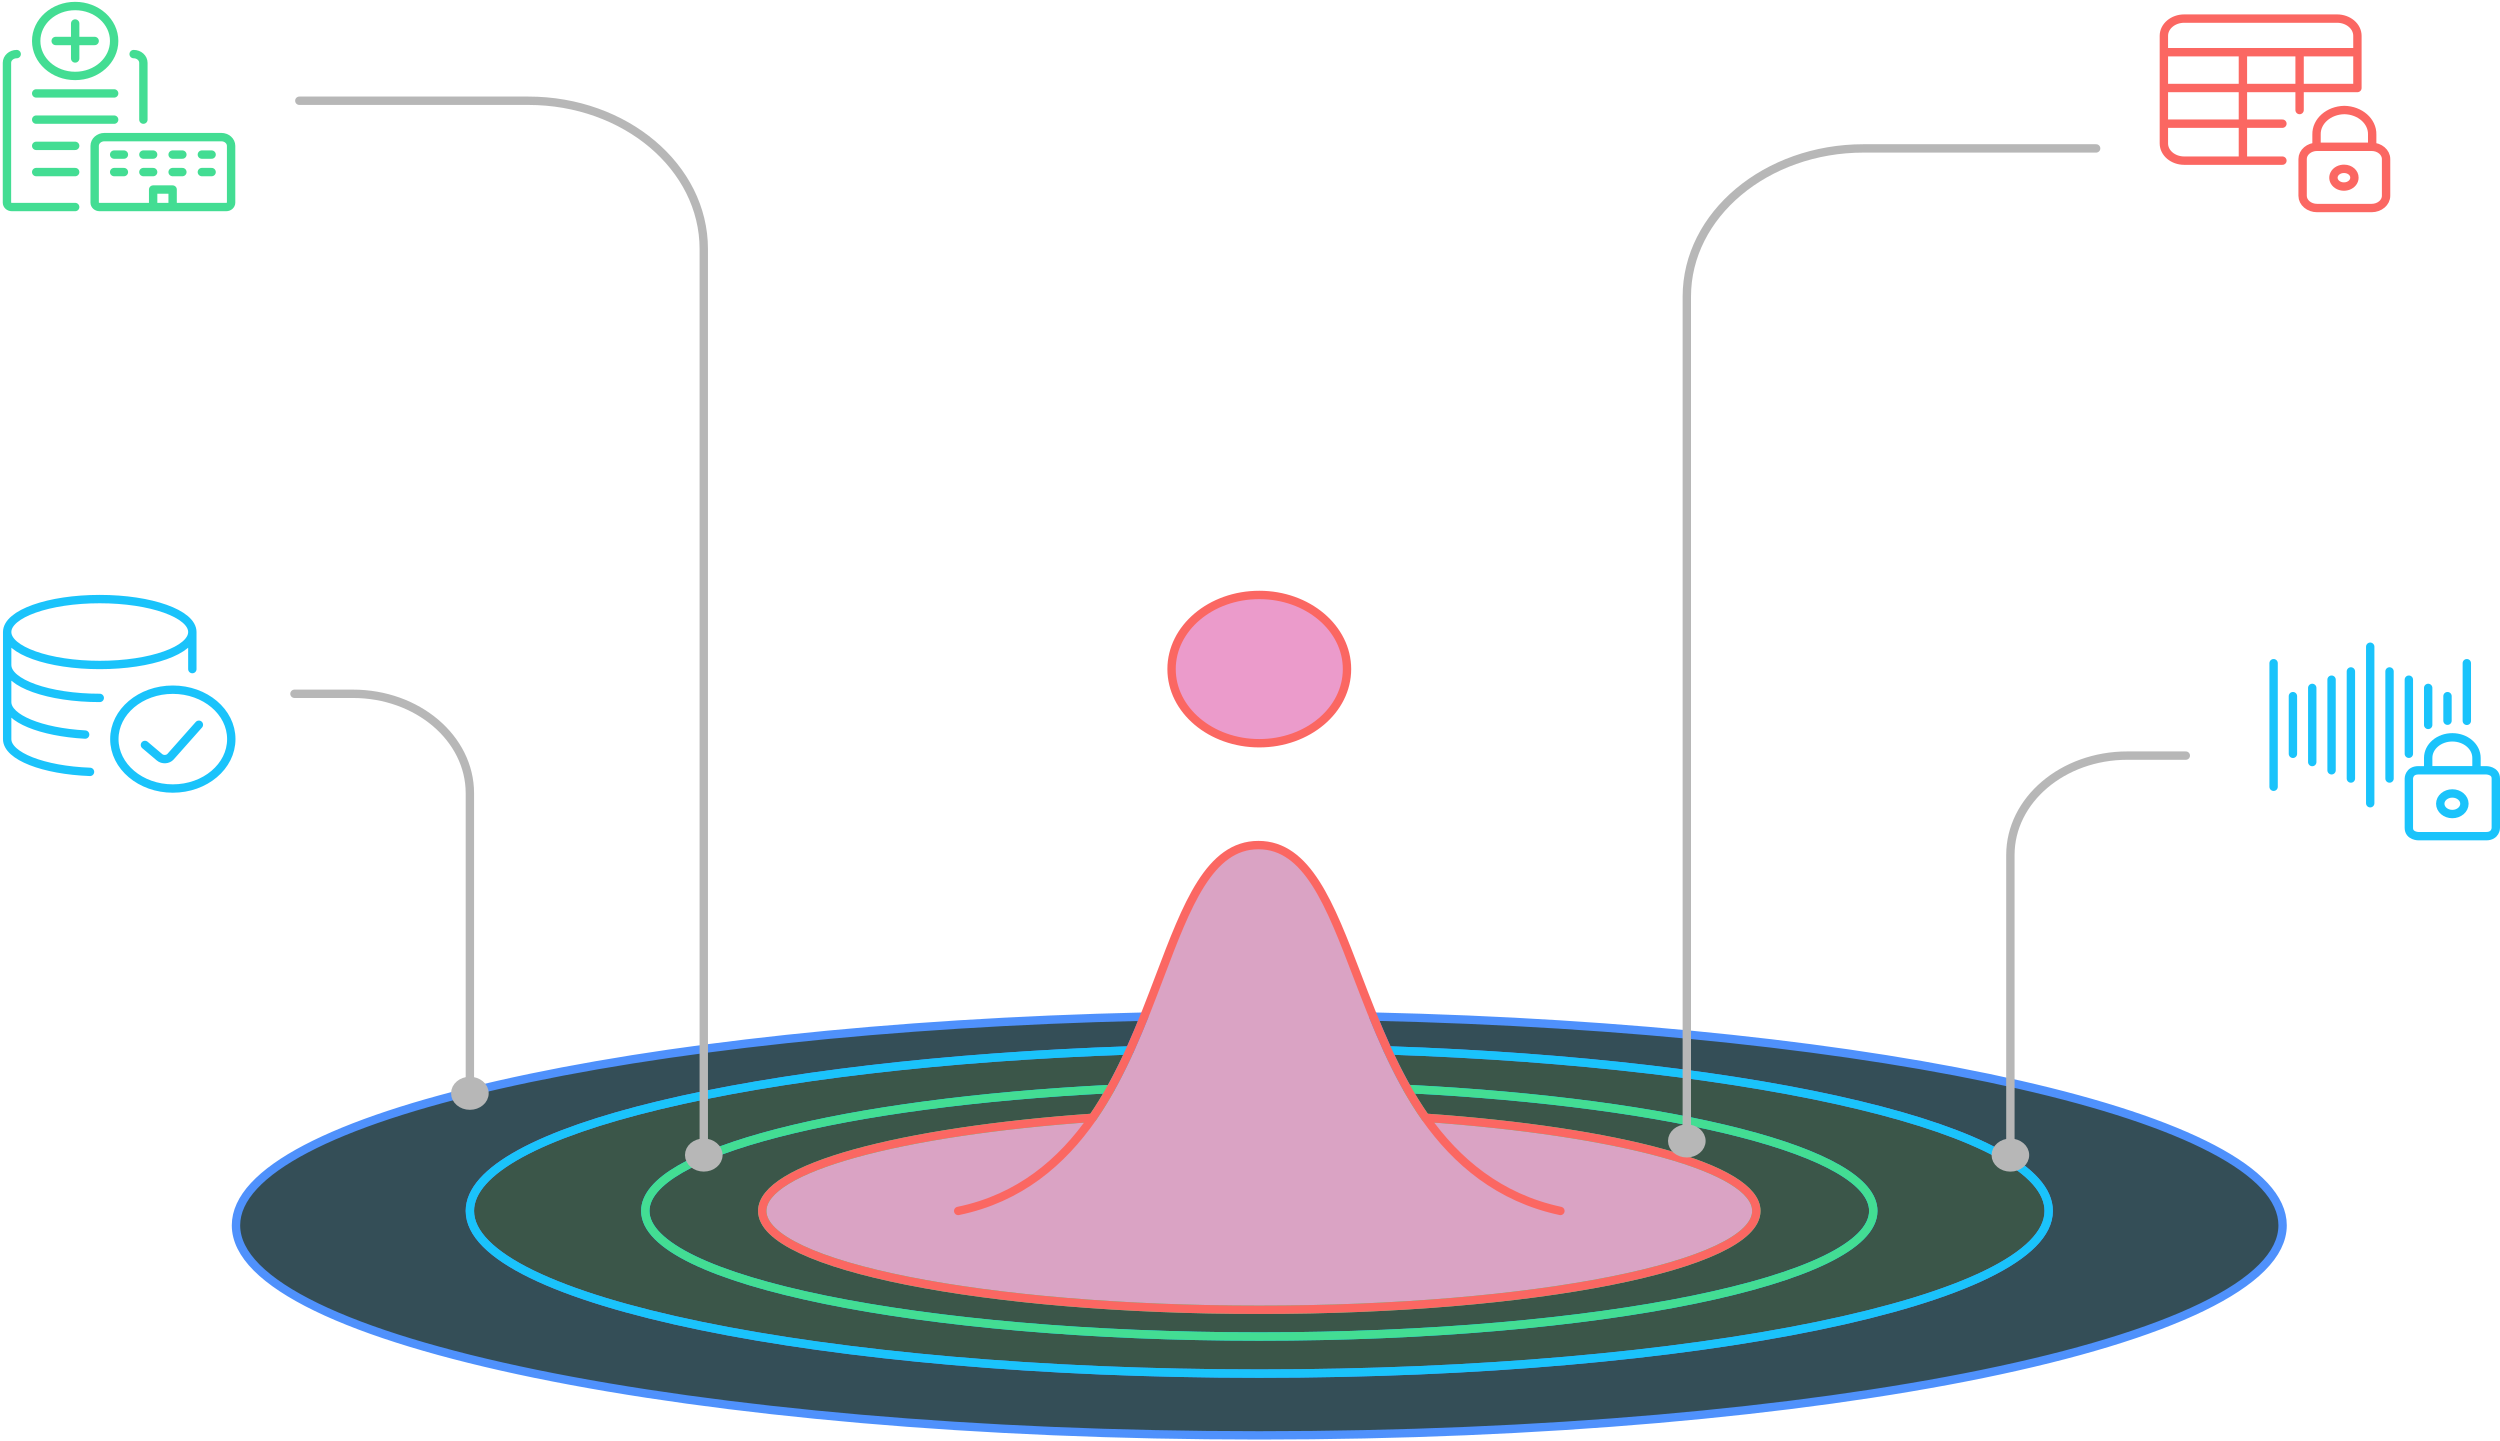 <svg width="597" height="344" viewBox="0 0 597 344" fill="none" xmlns="http://www.w3.org/2000/svg">
<path fill-rule="evenodd" clip-rule="evenodd" d="M273.233 242.768C151.212 245.571 56.352 266.818 56.352 292.611C56.352 320.312 165.758 342.769 300.718 342.769C435.678 342.769 545.085 320.312 545.085 292.611C545.085 266.798 450.078 245.539 327.922 242.762C329.014 245.449 330.162 248.153 331.394 250.834C420.916 253.853 489.229 269.867 489.229 289.169C489.229 310.624 404.83 328.016 300.718 328.016C196.606 328.016 112.207 310.624 112.207 289.169C112.207 269.884 180.399 253.881 269.805 250.842C271.02 248.161 272.154 245.456 273.233 242.768Z" fill="#344E57"/>
<path fill-rule="evenodd" clip-rule="evenodd" d="M269.805 250.841C180.399 253.881 112.207 269.884 112.207 289.169C112.207 310.623 196.606 328.016 300.718 328.016C404.83 328.016 489.229 310.623 489.229 289.169C489.229 269.866 420.916 253.852 331.394 250.833C332.83 253.958 334.379 257.052 336.083 260.051C399.974 263.288 447.338 275.097 447.338 289.169C447.338 305.735 381.694 319.164 300.718 319.164C219.742 319.164 154.098 305.735 154.098 289.169C154.098 275.11 201.376 263.31 265.18 260.06C266.859 257.061 268.387 253.967 269.805 250.841Z" fill="#3B5649"/>
<path fill-rule="evenodd" clip-rule="evenodd" d="M265.18 260.06C201.376 263.31 154.098 275.11 154.098 289.169C154.098 305.735 219.742 319.165 300.718 319.165C381.694 319.165 447.338 305.735 447.338 289.169C447.338 275.097 399.974 263.288 336.082 260.051C337.422 262.41 338.857 264.71 340.407 266.921C386.442 270.168 419.41 278.905 419.41 289.173C419.41 302.208 366.27 312.776 300.717 312.776C235.165 312.776 182.025 302.208 182.025 289.173C182.025 278.913 214.942 270.182 260.92 266.929C262.446 264.719 263.86 262.419 265.18 260.06Z" fill="#3B5649"/>
<path fill-rule="evenodd" clip-rule="evenodd" d="M276.957 233.139C283.431 216.063 288.837 201.804 300.511 201.804C312.173 201.804 317.581 215.935 324.077 232.917C328.353 244.089 333.098 256.494 340.408 266.922C386.443 270.169 419.412 278.905 419.412 289.173C419.412 302.209 366.271 312.777 300.718 312.777C235.167 312.777 182.026 302.209 182.026 289.173C182.026 278.913 214.943 270.183 260.921 266.929C268.071 256.579 272.741 244.262 276.957 233.139Z" fill="#C773A6" fill-opacity="0.66"/>
<path d="M542.935 187.879V158.373M547.55 166.241V180.011M552.164 164.274V181.978M556.778 162.307V183.945M561.393 160.34V185.912M589.078 172.135V158.373M584.464 166.241V172.107M579.85 164.274V173.11M575.235 162.307V179.999M570.621 160.34V185.912M566.007 154.439V191.813M577.543 183.945H593.693C593.693 183.945 596 183.945 596 185.912V197.712C596 197.712 596 199.679 593.693 199.679H577.543C577.543 199.679 575.235 199.679 575.235 197.712V185.912C575.235 185.912 575.235 183.945 577.543 183.945ZM582.734 191.935C582.734 193.293 584.025 194.394 585.618 194.394C587.21 194.394 588.502 193.293 588.502 191.935C588.502 190.577 587.21 189.476 585.618 189.476C584.025 189.476 582.734 190.577 582.734 191.935ZM591.386 180.992C591.386 178.276 588.803 176.075 585.618 176.075C582.432 176.075 579.85 178.276 579.85 180.992V183.943H591.386V180.992Z" stroke="#1AC3FB" stroke-width="2" stroke-linecap="round" stroke-linejoin="round"/>
<path fill-rule="evenodd" clip-rule="evenodd" d="M279.772 159.779C279.77 169.557 289.149 177.484 300.718 177.484C312.288 177.484 321.666 169.557 321.664 159.779C321.666 150.001 312.288 142.073 300.718 142.073C289.149 142.073 279.77 150.001 279.772 159.779Z" fill="#DE58A9" fill-opacity="0.6"/>
<path fill-rule="evenodd" clip-rule="evenodd" d="M273.233 242.768C151.212 245.571 56.352 266.818 56.352 292.611C56.352 320.312 165.758 342.768 300.718 342.768C435.678 342.768 545.085 320.312 545.085 292.611C545.085 266.798 450.079 245.539 327.922 242.762C329.013 245.449 330.162 248.153 331.394 250.834C420.916 253.853 489.229 269.867 489.229 289.169C489.229 310.624 404.83 328.016 300.718 328.016C196.606 328.016 112.207 310.624 112.207 289.169C112.207 269.884 180.399 253.881 269.804 250.842C271.02 248.161 272.154 245.456 273.233 242.768Z" stroke="#4F91FC" stroke-width="2" stroke-linecap="round" stroke-linejoin="round"/>
<path fill-rule="evenodd" clip-rule="evenodd" d="M269.804 250.841C180.399 253.881 112.207 269.884 112.207 289.169C112.207 310.623 196.606 328.016 300.718 328.016C404.83 328.016 489.229 310.623 489.229 289.169C489.229 269.866 420.916 253.852 331.394 250.833C332.83 253.958 334.379 257.052 336.082 260.051C399.974 263.288 447.338 275.097 447.338 289.169C447.338 305.735 381.694 319.164 300.718 319.164C219.742 319.164 154.098 305.735 154.098 289.169C154.098 275.11 201.376 263.31 265.181 260.06C266.859 257.061 268.387 253.967 269.804 250.841Z" stroke="#1AC3FB" stroke-width="2" stroke-linecap="round" stroke-linejoin="round"/>
<path fill-rule="evenodd" clip-rule="evenodd" d="M265.18 260.06C201.376 263.31 154.098 275.11 154.098 289.169C154.098 305.735 219.742 319.165 300.718 319.165C381.694 319.165 447.338 305.735 447.338 289.169C447.338 275.097 399.974 263.288 336.082 260.051C337.422 262.41 338.857 264.71 340.407 266.921C386.441 270.168 419.41 278.905 419.41 289.173C419.41 302.208 366.27 312.776 300.717 312.776C235.165 312.776 182.025 302.208 182.025 289.173C182.025 278.913 214.942 270.182 260.92 266.929C262.446 264.719 263.86 262.419 265.18 260.06Z" stroke="#43DD93" stroke-width="2" stroke-linecap="round" stroke-linejoin="round"/>
<path d="M340.408 266.922C333.098 256.494 328.352 244.089 324.078 232.917C317.58 215.935 312.173 201.804 300.511 201.804C288.837 201.804 283.431 216.063 276.957 233.139C272.741 244.262 268.071 256.579 260.921 266.929M340.408 266.922C386.443 270.169 419.411 278.905 419.411 289.173C419.411 302.209 366.271 312.776 300.719 312.776C235.166 312.776 182.026 302.209 182.026 289.173C182.026 278.913 214.943 270.183 260.921 266.929M340.408 266.922C347.783 277.34 357.951 286.024 372.623 289.174M260.921 266.929C253.588 277.461 243.5 286.147 228.816 289.174" stroke="#FB6762" stroke-width="2" stroke-linecap="round" stroke-linejoin="round"/>
<path fill-rule="evenodd" clip-rule="evenodd" d="M279.772 159.779C279.77 169.557 289.149 177.484 300.718 177.484C312.288 177.484 321.666 169.557 321.664 159.779C321.666 150.001 312.288 142.073 300.718 142.073C289.149 142.073 279.77 150.001 279.772 159.779Z" stroke="#FB6762" stroke-width="2" stroke-linecap="round" stroke-linejoin="round"/>
<path d="M70.316 165.679H84.279C99.703 165.679 112.207 176.31 112.207 189.423V261.076" stroke="#B7B7B7" stroke-width="2" stroke-linecap="round" stroke-linejoin="round"/>
<path fill-rule="evenodd" clip-rule="evenodd" d="M108.716 261.075C108.716 262.705 110.279 264.026 112.207 264.026C114.135 264.026 115.698 262.705 115.698 261.075C115.698 259.446 114.135 258.125 112.207 258.125C110.279 258.125 108.716 259.446 108.716 261.075Z" fill="#B7B7B7" stroke="#B7B7B7" stroke-width="2" stroke-linecap="round" stroke-linejoin="round"/>
<path d="M521.97 180.439H508.006C492.583 180.439 480.08 191.07 480.08 204.183V275.836" stroke="#B7B7B7" stroke-width="2" stroke-linecap="round" stroke-linejoin="round"/>
<path fill-rule="evenodd" clip-rule="evenodd" d="M483.57 275.835C483.57 277.465 482.007 278.786 480.079 278.786C478.152 278.786 476.589 277.465 476.589 275.835C476.589 274.206 478.152 272.885 480.079 272.885C482.007 272.885 483.57 274.206 483.57 275.835Z" fill="#B7B7B7" stroke="#B7B7B7" stroke-width="2" stroke-linecap="round" stroke-linejoin="round"/>
<path d="M500.557 35.439H445.054C421.724 35.439 402.811 51.291 402.811 70.844V272.456" stroke="#B7B7B7" stroke-width="2" stroke-linecap="round" stroke-linejoin="round"/>
<path fill-rule="evenodd" clip-rule="evenodd" d="M399.319 272.455C399.319 274.085 400.882 275.406 402.81 275.406C404.738 275.406 406.301 274.085 406.301 272.455C406.301 270.826 404.738 269.505 402.81 269.505C400.882 269.505 399.319 270.826 399.319 272.455Z" fill="#B7B7B7" stroke="#B7B7B7" stroke-width="2" stroke-linecap="round" stroke-linejoin="round"/>
<path d="M71.479 24.059H126.171C149.307 24.059 168.062 39.91 168.062 59.464V275.827" stroke="#B7B7B7" stroke-width="2" stroke-linecap="round" stroke-linejoin="round"/>
<path fill-rule="evenodd" clip-rule="evenodd" d="M164.571 275.827C164.571 277.457 166.134 278.778 168.062 278.778C169.99 278.778 171.553 277.457 171.553 275.827C171.553 274.198 169.99 272.877 168.062 272.877C166.134 272.877 164.571 274.198 164.571 275.827Z" fill="#B7B7B7" stroke="#B7B7B7" stroke-width="2" stroke-linecap="round" stroke-linejoin="round"/>
<path d="M8.642 28.57H27.26M8.642 22.309H27.26M8.642 34.831H17.951M8.642 41.091H17.951M17.951 5.613V13.961M22.606 9.787H13.297M3.987 12.918C2.702 12.918 1.66 13.852 1.66 15.004V48.396C1.66 48.972 2.181 49.439 2.824 49.439H17.951M34.242 28.57V15.004C34.242 13.852 33.2 12.918 31.915 12.918M27.26 41.091H29.588M29.588 36.917H27.26M34.242 41.091H36.57M36.57 36.917H34.242M41.224 41.091H43.551M43.551 36.917H41.224M48.206 41.091H50.533M50.533 36.917H48.206M8.642 9.787C8.642 14.397 12.81 18.135 17.951 18.135C23.093 18.135 27.26 14.397 27.26 9.787C27.26 5.177 23.093 1.439 17.951 1.439C12.81 1.439 8.642 5.177 8.642 9.787ZM22.606 48.396C22.606 48.972 23.127 49.439 23.77 49.439H54.024C54.667 49.439 55.188 48.972 55.188 48.396V34.831C55.188 33.678 54.146 32.744 52.861 32.744H24.933C23.648 32.744 22.606 33.678 22.606 34.831V48.396ZM36.57 45.265H41.224V49.439H36.57V45.265Z" stroke="#43DD93" stroke-width="2" stroke-linecap="round" stroke-linejoin="round"/>
<path d="M545.04 38.365H521.595C518.909 38.363 516.733 36.522 516.733 34.252V8.552C516.733 6.282 518.909 4.441 521.595 4.439H558.087C560.773 4.44 562.951 6.281 562.951 8.552L562.951 21.015H516.728M516.728 12.47H562.951M516.728 29.533H545.04M535.607 12.47V38.365M549.143 12.47V26.278M549.864 37.98C549.864 36.364 551.414 35.055 553.325 35.055H566.339C568.249 35.057 569.795 36.366 569.795 37.98V46.754C569.795 48.368 568.249 49.677 566.339 49.679H553.325C551.414 49.679 549.864 48.369 549.864 46.754L549.864 37.98ZM559.832 26.272C556.087 26.338 553.112 28.956 553.188 32.122V35.049H566.477V32.128C566.556 28.96 563.581 26.338 559.832 26.272ZM559.832 40.318C558.81 40.283 557.865 40.776 557.445 41.565C557.024 42.353 557.213 43.278 557.922 43.902C558.63 44.526 559.716 44.723 560.665 44.4C561.615 44.077 562.236 43.299 562.236 42.435C562.264 41.289 561.187 40.342 559.832 40.318Z" stroke="#FB6762" stroke-width="2" stroke-linecap="round" stroke-linejoin="round"/>
<path d="M45.93 150.929C45.93 155.274 36.032 158.797 23.821 158.797C11.61 158.797 1.712 155.274 1.712 150.929C1.712 146.584 11.61 143.061 23.821 143.061C36.032 143.061 45.93 146.584 45.93 150.929ZM45.93 150.929V159.78M23.821 166.662C11.612 166.662 1.712 163.142 1.712 158.795M20.33 175.415C9.78 174.825 1.712 171.57 1.712 167.648M21.494 184.324C10.378 183.91 1.712 180.565 1.712 176.499V150.927M47.492 173.069L40.731 180.689C40.427 181.03 39.963 181.244 39.459 181.274C38.954 181.304 38.459 181.148 38.101 180.846L34.61 177.896M27.305 176.499C27.305 183.017 33.557 188.301 41.269 188.301C48.981 188.301 55.232 183.017 55.232 176.499C55.232 169.981 48.981 164.697 41.269 164.697C33.557 164.697 27.305 169.981 27.305 176.499Z" stroke="#1AC3FB" stroke-width="2" stroke-linecap="round" stroke-linejoin="round"/>
</svg>
